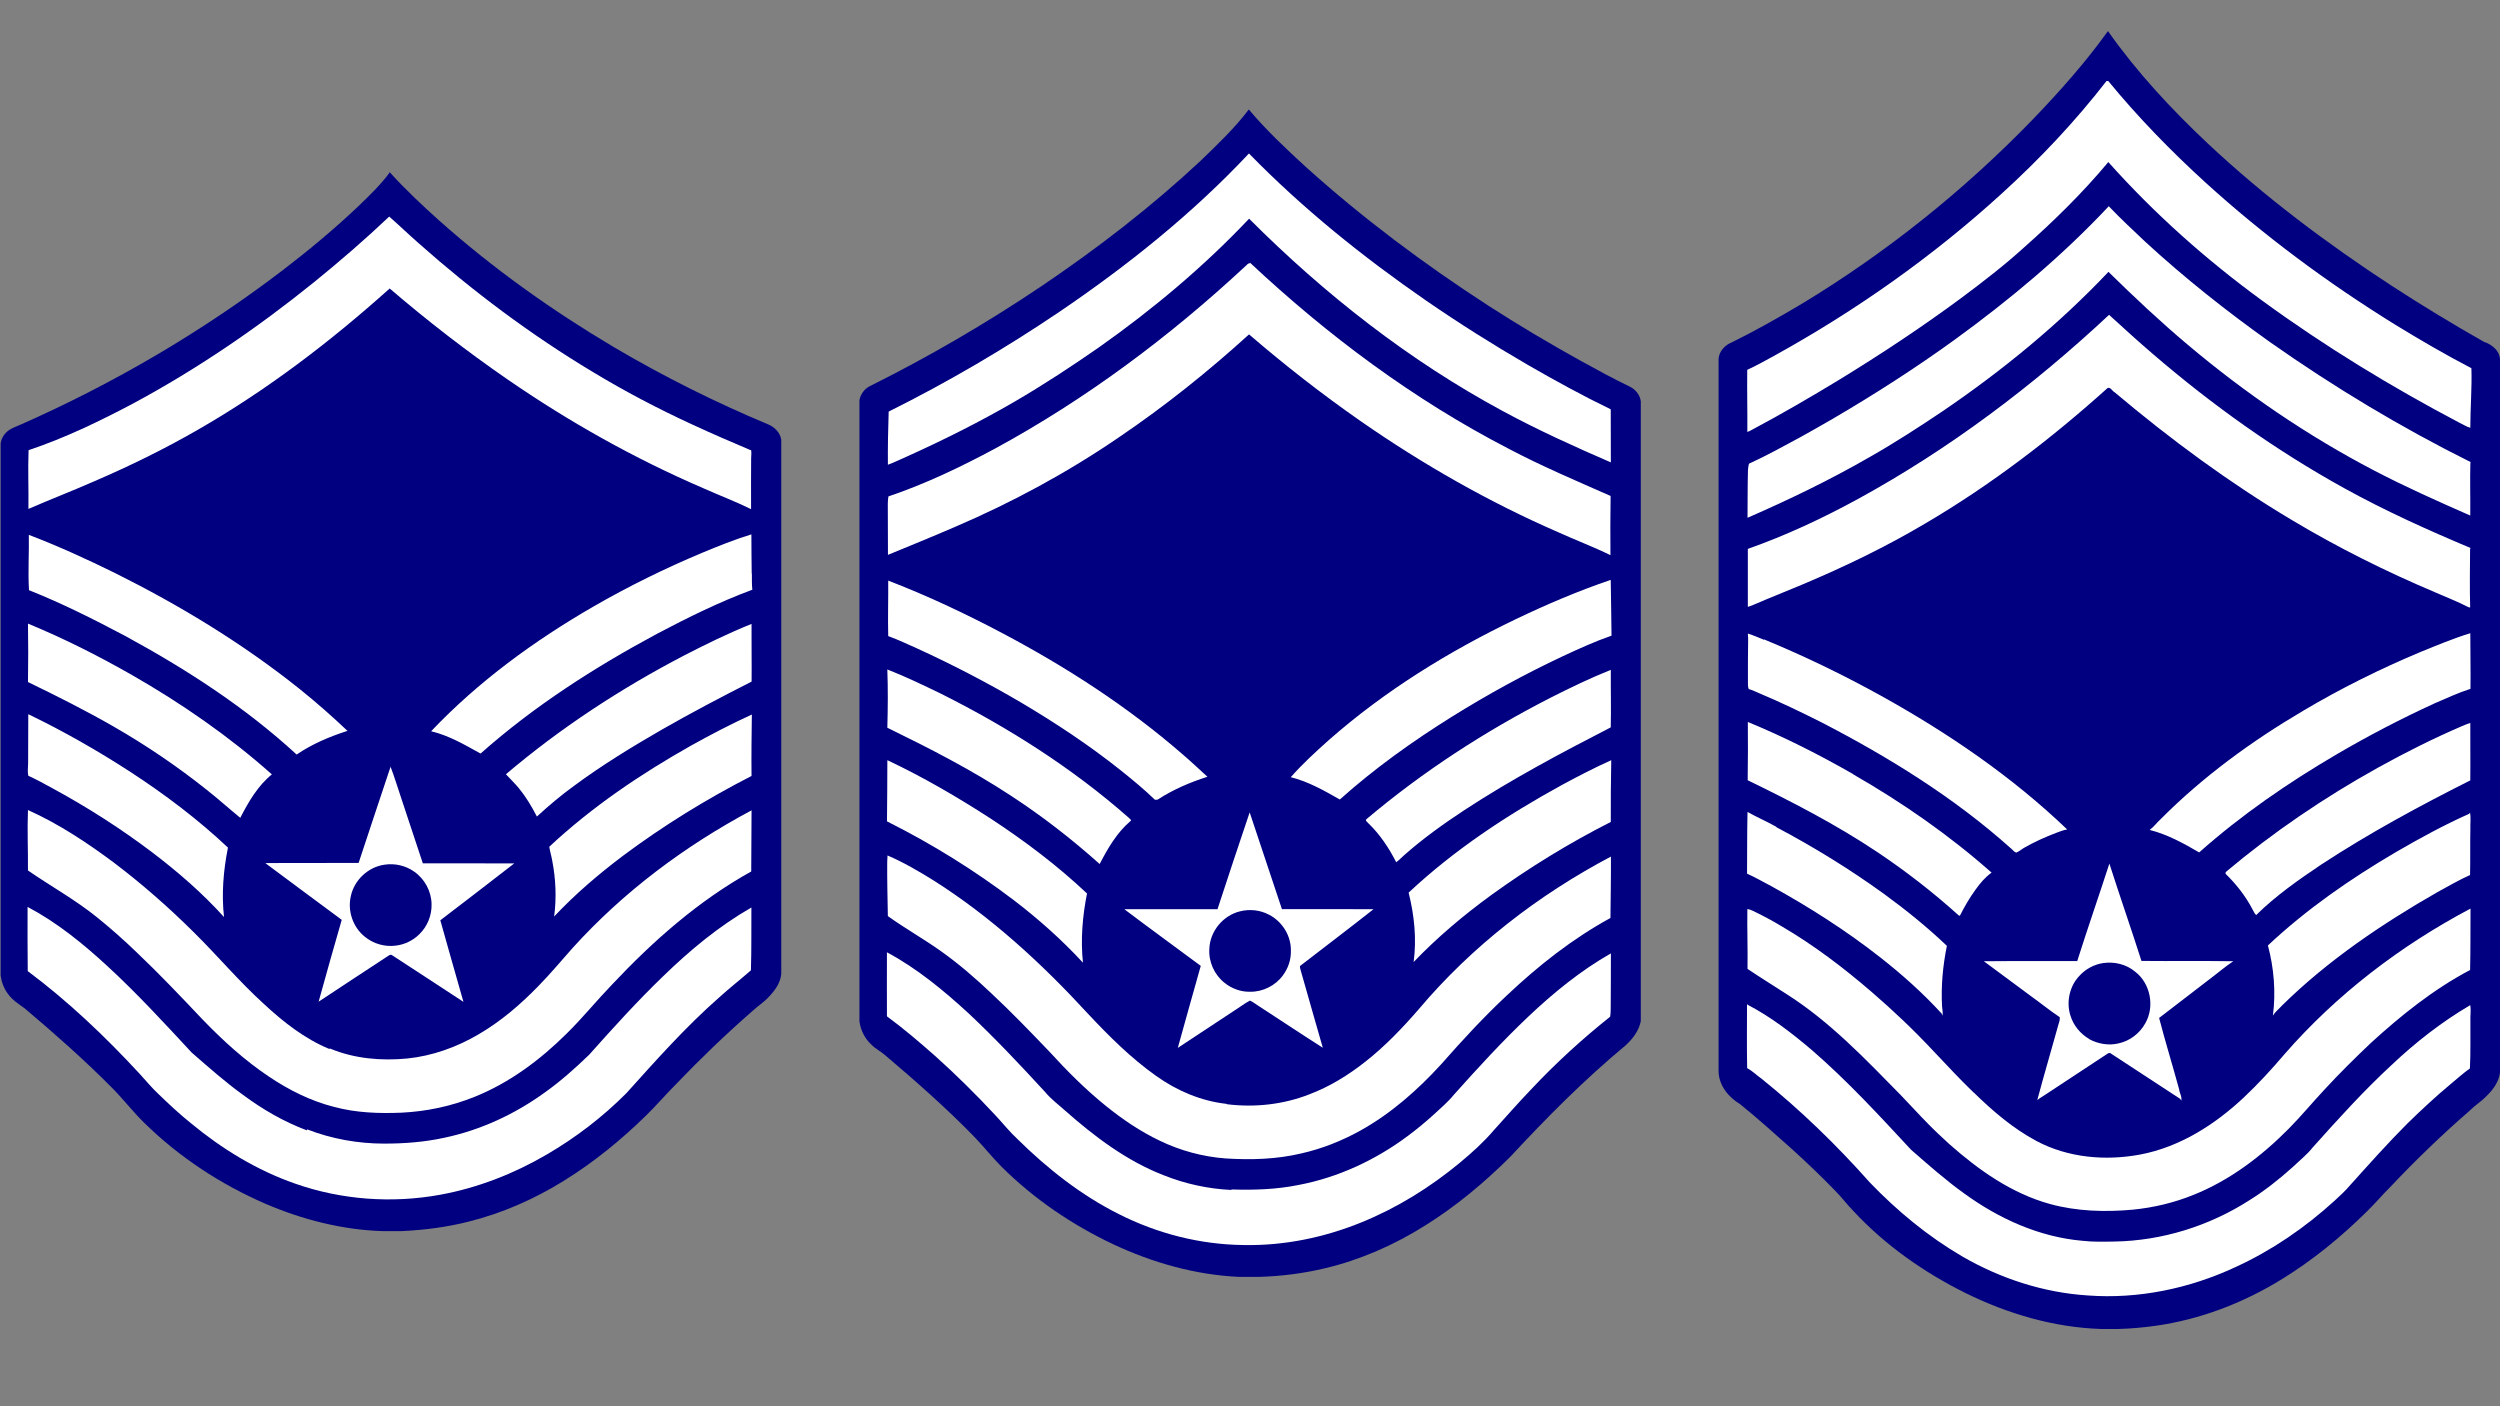 <svg xmlns="http://www.w3.org/2000/svg" viewBox="0 0 160 90">
	<rect x="0" y="0" width="160" height="90" fill="#808080" stroke="none"/>
	<g>
		<path d="M24.922 11c.99 1.103 2.074 2.114 3.174 3.105 3.45 3.072 7.232 5.764 11.205 8.12 3.17 1.87 6.47 3.518 9.86 4.936.42.17.78.54.84.99v34.18c-.05.57-.4 1.05-.78 1.45-.31.35-.72.6-1.06.92-1.71 1.49-3.34 3.06-4.91 4.7-.64.64-1.23 1.33-1.87 1.96-1.61 1.58-3.36 3.01-5.28 4.2-1.9 1.18-3.96 2.09-6.14 2.63-1.38.35-2.81.53-4.24.6h-1.24c-2.57-.08-5.11-.73-7.47-1.74-2.87-1.24-5.54-2.99-7.78-5.19-.75-.73-1.38-1.57-2.12-2.3-1.76-1.77-3.64-3.43-5.55-5.04-.38-.27-.78-.53-1.05-.91-.26-.34-.41-.75-.47-1.17V28.38c.04-.3.2-.575.43-.77.24-.21.56-.3.85-.435 5.96-2.636 11.63-5.95 16.81-9.91 1.66-1.273 3.27-2.613 4.79-4.053.72-.694 1.45-1.393 2.04-2.2h.02z" fill="navy"/>
		<path d="M48.12 36.725c.008.34-.013.68.03 1.017-2.108.78-4.126 1.78-6.112 2.827-4.002 2.15-7.854 4.62-11.26 7.64l-.04.01c-1.003-.56-2.02-1.15-3.146-1.42 3.02-3.18 6.595-5.79 10.387-7.98 2.24-1.29 4.57-2.44 6.96-3.44 1.03-.43 2.08-.85 3.15-1.18.01.83 0 1.67.02 2.5zm-.022 3.212c-.007 1.228.017 2.457.004 3.686-1.942.985-3.87 2-5.76 3.082-1.92 1.108-3.82 2.268-5.604 3.59-.833.603-1.62 1.268-2.376 1.965-.33-.642-.704-1.266-1.163-1.825-.26-.312-.55-.588-.82-.883 3.48-2.954 7.32-5.47 11.37-7.584 1.42-.732 2.85-1.435 4.33-2.03zm.02 5.783c-.017 1.314-.035 2.628-.02 3.942-2.89 1.48-5.663 3.19-8.263 5.135-1.553 1.173-3.037 2.442-4.37 3.86.158-1.195.105-2.416-.127-3.6-.05-.292-.142-.574-.184-.866 2.73-2.55 5.853-4.66 9.104-6.49 1.26-.7 2.545-1.37 3.857-1.97zm-.048-16.928c.03.18.013.362.003.543-.014 1.084-.002 2.17-.004 3.252-1-.496-2.05-.888-3.06-1.342-4.4-1.895-8.6-4.253-12.54-6.972-2.61-1.8-5.12-3.744-7.53-5.81-3.79 3.402-7.87 6.514-12.29 9.05-2.13 1.225-4.34 2.308-6.59 3.278-1.41.62-2.84 1.17-4.24 1.78.02-1.25-.04-2.5.01-3.76 2.3-.77 4.5-1.83 6.64-2.96 4.12-2.21 8-4.86 11.64-7.8 1.65-1.34 3.26-2.73 4.8-4.19.64.56 1.25 1.15 1.89 1.71 3.46 3.07 7.18 5.86 11.15 8.24 2.05 1.24 4.17 2.35 6.34 3.35 1.24.58 2.49 1.11 3.75 1.65zM24.99 49.055c.275.712.487 1.45.736 2.17.447 1.343.894 2.684 1.335 4.027 1.95.008 3.9-.006 5.85.007-1.57 1.22-3.15 2.43-4.73 3.64.48 1.74.99 3.48 1.48 5.22-1.52-.99-3.03-1.99-4.56-2.98-.07-.06-.16-.03-.23.02-1.49.98-2.99 1.96-4.48 2.95.48-1.75.98-3.5 1.48-5.24-1.62-1.21-3.27-2.41-4.89-3.63 1.99-.02 3.98 0 5.97-.01.68-2.07 1.37-4.13 2.06-6.2zm-1.65 10.888c.55.46 1.296.673 2.005.575.56-.07 1.096-.33 1.495-.73.516-.497.803-1.22.78-1.935-.016-.813-.442-1.604-1.11-2.067-.548-.393-1.254-.55-1.92-.443-1.027.15-1.915.976-2.133 1.993-.23.944.125 2 .882 2.607m-2.22 7.162c1.56.654 3.29.8 4.96.638 1.6-.167 3.16-.727 4.55-1.546 1.4-.814 2.64-1.877 3.77-3.03.79-.802 1.51-1.667 2.26-2.51 3.25-3.59 7.18-6.524 11.44-8.795 0 1.305-.02 2.61-.02 3.913-3.38 1.874-6.3 4.46-8.93 7.26-.99 1.027-1.89 2.143-2.91 3.142-1.69 1.67-3.63 3.118-5.84 4.01-1.5.608-3.09.946-4.7 1.024-1.45.06-2.91.01-4.32-.37-1.5-.38-2.89-1.08-4.17-1.94-1.57-1.05-2.97-2.33-4.28-3.69-1.36-1.44-2.72-2.87-4.16-4.24-.81-.78-1.65-1.53-2.53-2.24-1.39-1.13-2.97-2-4.45-3.02.01-1.29-.05-2.58 0-3.87 1.96.88 3.77 2.08 5.49 3.36 1.81 1.37 3.52 2.87 5.13 4.47 1.52 1.5 2.9 3.15 4.49 4.59 1.24 1.15 2.6 2.22 4.17 2.87m-1.41 5.15c1.57.61 3.25.91 4.93.91 1.3 0 2.6-.1 3.87-.38 2.315-.49 4.504-1.51 6.42-2.9 1.01-.72 1.94-1.55 2.83-2.41 1.53-1.72 3.082-3.43 4.74-5.03 1.71-1.66 3.562-3.2 5.64-4.39-.01 1.34.012 2.68-.03 4.02-.673.59-1.38 1.14-2.038 1.74-2.14 1.88-4.03 4.01-5.93 6.12-1.523 1.53-3.246 2.85-5.103 3.93-2.104 1.23-4.404 2.13-6.803 2.57-3.1.57-6.34.33-9.3-.71-2.44-.85-4.68-2.22-6.66-3.86-.72-.58-1.4-1.21-2.06-1.85-.44-.41-.83-.88-1.23-1.32-2.2-2.38-4.56-4.63-7.16-6.57-.02-1.37-.01-2.74-.01-4.11 1.89 1 3.56 2.36 5.13 3.81 1.89 1.74 3.625 3.63 5.37 5.51 1.07.93 2.135 1.88 3.287 2.71 1.25.93 2.62 1.72 4.08 2.27zm2.59-25.51c-1.144.37-2.27.84-3.264 1.52-3.29-3.03-7.07-5.47-10.99-7.6-2-1.06-4.03-2.08-6.14-2.92-.07-1.18.01-2.36-.01-3.54 1.89.72 3.72 1.56 5.53 2.45 4.17 2.08 8.17 4.51 11.81 7.42 1.07.86 2.09 1.76 3.08 2.7zm-4.837 2.78c-.91.73-1.508 1.77-2.035 2.79-.72-.59-1.418-1.22-2.156-1.8-1.87-1.49-3.86-2.84-5.93-4.03-1.79-1.03-3.64-1.96-5.5-2.86.02-1.24.02-2.49 0-3.74 2.28.94 4.48 2.05 6.62 3.27 3.2 1.83 6.25 3.94 9 6.39m-2.82 4.67c-.294 1.46-.42 2.97-.254 4.45-1.39-1.54-2.962-2.9-4.612-4.153-2.01-1.52-4.14-2.88-6.35-4.08-.517-.28-1.03-.57-1.565-.81-.06-.27-.01-.54-.01-.81.01-1.05 0-2.09.01-3.13 2.26 1.09 4.45 2.34 6.56 3.71 2.19 1.43 4.3 3.02 6.21 4.82z" fill="#fff"/>
	</g>

	<g transform="translate(55,0)">
		<path d="M24.924 7.007c1.115 1.327 2.382 2.514 3.657 3.684 3.63 3.27 7.55 6.2 11.64 8.85 1.95 1.26 3.94 2.44 5.96 3.56 1.05.58 2.1 1.15 3.18 1.67.34.19.6.52.65.91v39.67c-.12.62-.52 1.14-.98 1.56-2.63 2.18-5.04 4.61-7.37 7.12-1.66 1.65-3.46 3.16-5.45 4.4-1.97 1.24-4.14 2.2-6.42 2.74-1.38.33-2.81.51-4.23.55H24.3c-2.804-.13-5.55-.91-8.08-2.1-2.617-1.24-5.045-2.89-7.1-4.93-.627-.62-1.163-1.32-1.78-1.95-1.792-1.84-3.725-3.54-5.682-5.2-.28-.25-.632-.41-.893-.69-.42-.38-.684-.92-.76-1.48V25.61c.067-.365.296-.692.62-.874 3.806-1.896 7.49-4.042 11.018-6.415 3.585-2.42 7.023-5.07 10.184-8.02 1.084-1.05 2.188-2.09 3.1-3.3l.005.01z" fill="navy"/>
		<path d="M48.087 37.136c.028 1.182.028 2.365.05 3.547-1.067.368-2.095.84-3.118 1.316-2.43 1.14-4.8 2.44-7.08 3.86-2.53 1.58-4.97 3.32-7.19 5.31-1-.57-2.02-1.15-3.14-1.43.75-.85 1.59-1.62 2.43-2.37 3.59-3.16 7.69-5.69 11.99-7.75 1.96-.94 3.98-1.8 6.04-2.5zm0-10.94c.006 1.133.003 2.265.007 3.397-2.34-1.015-4.665-2.066-6.908-3.28-6.01-3.237-11.428-7.496-16.244-12.317-2.888 3.057-6.128 5.77-9.56 8.2-1.768 1.23-3.57 2.416-5.432 3.5-2.228 1.295-4.534 2.45-6.882 3.51-.415.18-.82.383-1.243.538-.01-1.134.012-2.268.05-3.402 3.787-1.888 7.445-4.03 10.948-6.4 4.358-2.958 8.5-6.273 12.11-10.12 3.443 3.527 7.3 6.627 11.35 9.424 2.118 1.458 4.295 2.83 6.52 4.12 1.73.997 3.485 1.96 5.284 2.83zm.033 22.454c-.025 1.32-.035 2.637-.03 3.955-2.668 1.353-5.226 2.925-7.65 4.678-1.77 1.29-3.452 2.705-4.968 4.287.2-1.484.042-2.995-.32-4.442 2.924-2.74 6.293-4.963 9.8-6.884 1.04-.563 2.09-1.106 3.168-1.593zm-13.27 6.097c-.166.144-.312.31-.494.435-.466-.92-1.048-1.79-1.794-2.506-.05-.07-.215-.16-.108-.25 3.608-3.048 7.596-5.633 11.798-7.78 1.26-.636 2.53-1.255 3.84-1.774-.01 1.226.025 2.453-.004 3.68-3.186 1.64-6.36 3.324-9.36 5.29-1.35.888-2.668 1.832-3.878 2.905zm-11.476 8.158c.457.366 1.042.58 1.63.567.817.014 1.63-.394 2.108-1.056.33-.448.52-1.002.504-1.56.025-.96-.557-1.89-1.408-2.32-.562-.296-1.234-.367-1.85-.21-1.082.26-1.925 1.282-1.96 2.397-.056.83.324 1.668.976 2.182zm3.69-4.72c1.946 0 3.893-.008 5.84.005-1.54 1.216-3.107 2.4-4.658 3.6-.088.04-.042.14-.03.212.484 1.684.955 3.373 1.444 5.055-1.376-.876-2.734-1.782-4.1-2.67-.19-.114-.36-.262-.562-.35-.338.174-.64.416-.964.617-1.218.804-2.437 1.606-3.655 2.412.48-1.75.98-3.5 1.47-5.25-1.63-1.21-3.27-2.4-4.89-3.625 1.98-.01 3.97 0 5.96 0 .68-2.07 1.36-4.14 2.06-6.2.7 2.07 1.37 4.14 2.07 6.21m-2.06-41.4c4.97 4.66 10.49 8.78 16.55 11.91 2.12 1.12 4.34 2.06 6.54 3.03-.02 1.27-.02 2.53-.01 3.79-1.1-.54-2.25-.97-3.37-1.48-4.43-1.93-8.65-4.34-12.62-7.1-2.47-1.72-4.85-3.58-7.14-5.55-2.61 2.37-5.37 4.58-8.29 6.56-3.31 2.27-6.86 4.19-10.55 5.77-1.41.61-2.84 1.19-4.27 1.78 0-1.1-.01-2.2-.01-3.29 0-.15.02-.3.04-.45 2.37-.8 4.64-1.89 6.84-3.07 5.81-3.16 11.15-7.15 15.99-11.65.1-.07.18-.23.32-.2zm-1.46 53.87c1.77.22 3.6.02 5.26-.63 1.3-.49 2.5-1.23 3.59-2.09 1.26-.99 2.37-2.15 3.42-3.36 3.4-4.03 7.64-7.31 12.3-9.77.01 1.31-.02 2.62-.03 3.93-2.42 1.32-4.6 3.04-6.6 4.926-1.5 1.4-2.89 2.907-4.24 4.443-1.51 1.65-3.21 3.15-5.17 4.24-1.19.66-2.46 1.162-3.78 1.46-1.58.376-3.22.423-4.84.32-1.465-.11-2.906-.5-4.226-1.14-1.235-.59-2.37-1.36-3.436-2.22-1.3-1.05-2.49-2.24-3.61-3.47-1.22-1.27-2.436-2.54-3.725-3.74-1.03-.98-2.11-1.91-3.27-2.73-1.09-.77-2.26-1.43-3.35-2.21-.02-1.16-.05-2.31-.04-3.47 0-.13.01-.27.02-.41 1.03.44 2 1.01 2.95 1.6 3.68 2.33 6.92 5.31 9.87 8.52 1.35 1.44 2.76 2.85 4.38 3.995 1.32.94 2.86 1.6 4.48 1.78m.35 5.48c1.433.048 2.88-.003 4.29-.29 2.542-.483 4.946-1.61 7.012-3.16.54-.405 1.07-.84 1.57-1.292.46-.43.952-.836 1.353-1.33 1.53-1.71 3.076-3.4 4.74-4.976 1.62-1.533 3.358-2.956 5.3-4.06-.004 1.07 0 2.143-.01 3.216-.01.28.01.56-.036.834-1.785 1.425-3.475 2.966-5.037 4.63-.83.866-1.62 1.763-2.42 2.65-.65.76-1.39 1.425-2.16 2.065-1.89 1.567-4 2.88-6.28 3.81-2.4.98-4.98 1.514-7.57 1.46-2.77-.03-5.51-.73-7.98-1.98-2.42-1.213-4.57-2.91-6.49-4.806-.51-.47-.94-1.02-1.41-1.52-1.23-1.32-2.51-2.59-3.85-3.79-1-.88-2.01-1.75-3.09-2.54 0-1.37-.01-2.73 0-4.1 1.94 1.04 3.64 2.45 5.25 3.93 1.7 1.6 3.3 3.3 4.88 5.02.37.45.84.79 1.27 1.18 1.89 1.67 3.94 3.22 6.31 4.14 1.378.55 2.84.87 4.316.94zm-4.91-24.934c-.7-.68-1.46-1.3-2.22-1.91-2.01-1.6-4.16-3.02-6.37-4.33-2.138-1.253-4.34-2.4-6.596-3.432-.62-.28-1.24-.57-1.89-.81-.03-1.183.01-2.366 0-3.55 2.49.957 4.9 2.095 7.25 3.334 4.13 2.18 8.08 4.73 11.61 7.8.54.46 1.05.95 1.57 1.42-1.1.35-2.18.81-3.15 1.44-.05.04-.12.03-.18.03zm-1.676 1.15c.05.068.22.15.09.22-.865.74-1.44 1.74-1.957 2.736-1.79-1.6-3.69-3.076-5.7-4.385-2.512-1.65-5.19-3.02-7.89-4.337.035-1.25.045-2.49 0-3.73 1.175.46 2.315 1.01 3.45 1.56 4.29 2.15 8.39 4.75 12 7.93m-2.67 4.847c-.29 1.453-.416 2.95-.26 4.43-1.34-1.453-2.822-2.772-4.392-3.975-2.55-1.94-5.286-3.635-8.15-5.07.02-1.304.015-2.61.024-3.916 2.29 1.08 4.48 2.36 6.6 3.73 2.182 1.43 4.28 3.01 6.175 4.8z" fill="#fff"/>
	</g>

	<g transform="translate(110,0)">
		<path d="M49.038 21.898c.468.177.932.55.962 1.087v45.657c-.068.577-.425 1.074-.83 1.472-.346.367-.78.633-1.137.99-1.766 1.534-3.45 3.163-5.057 4.864-.5.49-.946 1.03-1.446 1.518-1.697 1.682-3.56 3.21-5.605 4.45-2.433 1.485-5.153 2.52-7.98 2.916-.783.11-1.57.18-2.36.202h-1.128c-3.005-.097-5.95-.967-8.638-2.286-2.67-1.323-5.16-3.066-7.19-5.25-.41-.413-.75-.884-1.16-1.292-.89-.922-1.81-1.8-2.76-2.663-1.1-.983-2.2-1.97-3.34-2.895-.75-.447-1.37-1.21-1.38-2.11v-45.62c.05-.468.41-.85.83-1.02 1.52-.748 2.99-1.58 4.45-2.447 5.43-3.28 10.43-7.28 14.84-11.84C21.82 5.85 23.46 4.01 24.9 2h.016c1.855 2.63 4.06 5 6.4 7.2 3.616 3.39 7.59 6.37 11.737 9.08 1.955 1.27 3.945 2.48 5.974 3.63z" fill="navy"/>
		<path d="M48.17 23.57c.04 1.27-.07 2.54-.07 3.808-.242-.063-.45-.21-.676-.312-4.38-2.306-8.62-4.89-12.622-7.81-3.584-2.612-6.917-5.575-9.87-8.884-1.637 1.964-3.468 3.758-5.38 5.453-1.274 1.16-2.643 2.208-4.022 3.24-2.52 1.865-5.138 3.596-7.81 5.233-1.825 1.11-3.674 2.185-5.56 3.19-.106.06-.215.116-.33.158.01-1.325-.022-2.65-.007-3.976.595-.273 1.166-.595 1.74-.908 5.226-2.887 10.14-6.353 14.553-10.377 2.43-2.21 4.693-4.61 6.705-7.205l.11.007c1.9 2.314 3.99 4.46 6.2 6.477 3.75 3.41 7.84 6.44 12.15 9.108 1.61.986 3.23 1.93 4.9 2.8zM1.832 64.296c1.505.78 2.856 1.828 4.144 2.923 2.262 1.96 4.297 4.17 6.327 6.36 1.113.97 2.225 1.96 3.43 2.82 2.205 1.6 4.787 2.77 7.527 3.01.68.08 1.37.06 2.06.05 3.04-.05 6.06-.99 8.62-2.63 1-.62 1.93-1.36 2.81-2.15.423-.41.9-.78 1.27-1.25 1.62-1.81 3.255-3.62 5.042-5.27 1.534-1.45 3.21-2.76 5.033-3.83.06.34-.007.69.01 1.03-.008 1 .02 2.01-.03 3.02-.44.31-.84.68-1.256 1.02-.96.8-1.87 1.65-2.76 2.52-1.26 1.26-2.44 2.59-3.63 3.91-.31.37-.67.7-1.03 1.03-1.89 1.72-4.02 3.18-6.34 4.24-2.94 1.37-6.21 2.05-9.44 1.81-2.83-.18-5.59-1.08-8.04-2.5-2.19-1.28-4.16-2.91-5.91-4.73-2.13-2.4-4.44-4.64-6.94-6.65-.31-.22-.58-.49-.91-.67-.03-1.38-.01-2.75-.01-4.13zM48.1 40.538c-.005 1.182.03 2.365.01 3.547-.794.254-1.552.612-2.32.94-2.127.976-4.205 2.058-6.224 3.24-3.12 1.826-6.115 3.888-8.82 6.29-1-.585-2.036-1.154-3.167-1.44.26-.187.45-.46.69-.676 2.71-2.73 5.84-5.01 9.15-6.96 2.41-1.43 4.93-2.68 7.51-3.76 1.04-.42 2.08-.86 3.16-1.19zm0 5.727c-.01 1.227.015 2.453-.002 3.68-3.26 1.64-6.478 3.38-9.532 5.382-1.46.982-2.915 1.997-4.17 3.236-.12-.093-.16-.25-.24-.375-.444-.844-1.036-1.6-1.72-2.265.003-.027.006-.083.008-.11 3.028-2.548 6.318-4.78 9.777-6.7 1.74-.963 3.52-1.857 5.35-2.643.18-.072.35-.15.53-.205zm.004-16.65c-.03 1.126.005 2.252-.007 3.38-2.078-.912-4.152-1.836-6.164-2.888-4.26-2.225-8.25-4.952-11.922-8.048-1.76-1.48-3.43-3.05-5.07-4.66-3.18 3.36-6.78 6.31-10.6 8.91-1.52 1.02-3.06 2.02-4.66 2.93-2.53 1.46-5.16 2.73-7.84 3.9.01-1.02 0-2.05.03-3.07.01-.13.03-.26.06-.39 1.14-.52 2.23-1.13 3.33-1.72.69-.39 1.38-.77 2.06-1.17 2.68-1.57 5.3-3.25 7.81-5.07 3.51-2.55 6.86-5.35 9.83-8.52.74.78 1.53 1.51 2.31 2.25 2.53 2.33 5.23 4.47 8.03 6.46 4.08 2.87 8.37 5.45 12.83 7.67zM48.084 52c.06.34.007.688.02 1.032-.02.99.002 1.98-.02 2.97-.715.315-1.39.72-2.08 1.09-3.566 2.04-7.007 4.364-9.946 7.252-.195.22-.436.4-.592.652.193-1.498.07-3.03-.32-4.487 2.473-2.32 5.27-4.26 8.186-5.97 1.53-.89 3.087-1.74 4.702-2.46l.05-.08m.002-16.89c-.01 1.26-.03 2.51.005 3.77l-.09-.01c-.69-.36-1.43-.64-2.15-.96-3.15-1.33-6.22-2.86-9.16-4.62-4.01-2.39-7.78-5.17-11.35-8.18-.16-.08-.26-.34-.45-.28-3.6 3.24-7.47 6.2-11.65 8.66-2.53 1.5-5.18 2.78-7.89 3.92-1.01.43-2.05.83-3.06 1.27-.14.06-.28.12-.43.16.01-1.24-.01-2.47 0-3.71 2.44-.86 4.79-1.96 7.06-3.2 5.85-3.2 11.2-7.24 16.06-11.78.93.85 1.86 1.7 2.82 2.52 3.78 3.25 7.86 6.16 12.22 8.57 2.62 1.45 5.35 2.68 8.11 3.84zm-24.37 31.4c.56.3 1.234.42 1.86.27.724-.15 1.363-.64 1.718-1.28.622-1.07.338-2.56-.644-3.31-.566-.48-1.34-.66-2.067-.55-.57.09-1.108.38-1.497.81-.636.66-.858 1.68-.578 2.55.19.63.64 1.17 1.207 1.5zm5.754 3.27c.05.22.186.43.13.66-.018-.03-.05-.08-.065-.11-1.483-.97-2.967-1.94-4.447-2.91-.085-.07-.184 0-.256.05-1.33.88-2.66 1.75-3.992 2.63-.156.1-.314.19-.455.31.426-1.6.898-3.19 1.338-4.78.043-.17.126-.34.1-.53-.635-.42-1.23-.91-1.847-1.35-1.006-.74-2.003-1.49-3.01-2.23 1.992-.02 3.984 0 5.977-.01.66-2.09 1.383-4.16 2.057-6.24.666 2.08 1.39 4.15 2.053 6.23 1.96.02 3.92-.01 5.877.02-.53.35-1.01.77-1.52 1.15-1.078.82-2.146 1.66-3.227 2.48.396 1.53.87 3.05 1.287 4.59m-13.14.19c1.205 1.18 2.5 2.29 3.995 3.09 2.02 1.08 4.424 1.29 6.655.87 2.527-.48 4.77-1.91 6.623-3.65.922-.87 1.78-1.8 2.595-2.76 3.335-3.83 7.434-6.96 11.915-9.33-.01 1.31.004 2.62-.026 3.93-2.334 1.23-4.416 2.9-6.363 4.68-1.02.97-2.026 1.96-2.98 3-.76.81-1.467 1.67-2.247 2.46-1.76 1.78-3.795 3.33-6.133 4.26-1.236.5-2.544.81-3.868.94-1.765.16-3.572.11-5.288-.36-2.446-.67-4.57-2.17-6.444-3.83-.432-.4-.873-.8-1.283-1.22-.62-.62-1.21-1.28-1.82-1.91-2.28-2.32-4.54-4.71-7.31-6.47-.83-.54-1.68-1.06-2.51-1.62.02-1.28-.03-2.55-.01-3.83.2.02.37.13.55.21.57.28 1.13.58 1.67.91 2.05 1.2 3.94 2.64 5.74 4.19 1.38 1.19 2.71 2.45 3.95 3.78.86.9 1.7 1.822 2.6 2.68m-7.75-20.4c3.15 1.81 6.15 3.89 8.87 6.3-.41.29-.74.686-1.03 1.092-.38.525-.71 1.09-1 1.67l-.08-.03c-1.64-1.48-3.39-2.837-5.23-4.066-2.62-1.75-5.43-3.2-8.27-4.58.02-1.24.02-2.49.01-3.73 2.33.96 4.58 2.1 6.76 3.35zm-4.9 3.392c2.39 1.267 4.7 2.686 6.89 4.273 1.4 1.02 2.76 2.12 4.02 3.32-.26 1.27-.38 2.57-.31 3.87.02.2.06.4.03.6l-.05-.13c-1.2-1.31-2.53-2.5-3.92-3.59-2.19-1.72-4.54-3.22-6.97-4.56-.52-.27-1.03-.57-1.57-.81.01-1.32 0-2.63.03-3.95.6.34 1.24.61 1.84.95zm-.8-12.023c2.56 1.056 5.06 2.264 7.48 3.603 4.29 2.38 8.38 5.165 11.93 8.565-.24.036-.47.13-.694.213-.71.27-1.403.58-2.063.96-.175.1-.322.24-.51.31-.145-.05-.233-.2-.355-.29-3.623-3.24-7.794-5.82-12.106-8.05-1.29-.65-2.6-1.28-3.93-1.84-.24-.1-.474-.22-.726-.29-.065-.16-.047-.35-.05-.52-.002-.9 0-1.81.015-2.71-.004-.1-.01-.21-.02-.32.36.11.697.26 1.04.4z" fill="#fff"/>
	</g>
</svg>
